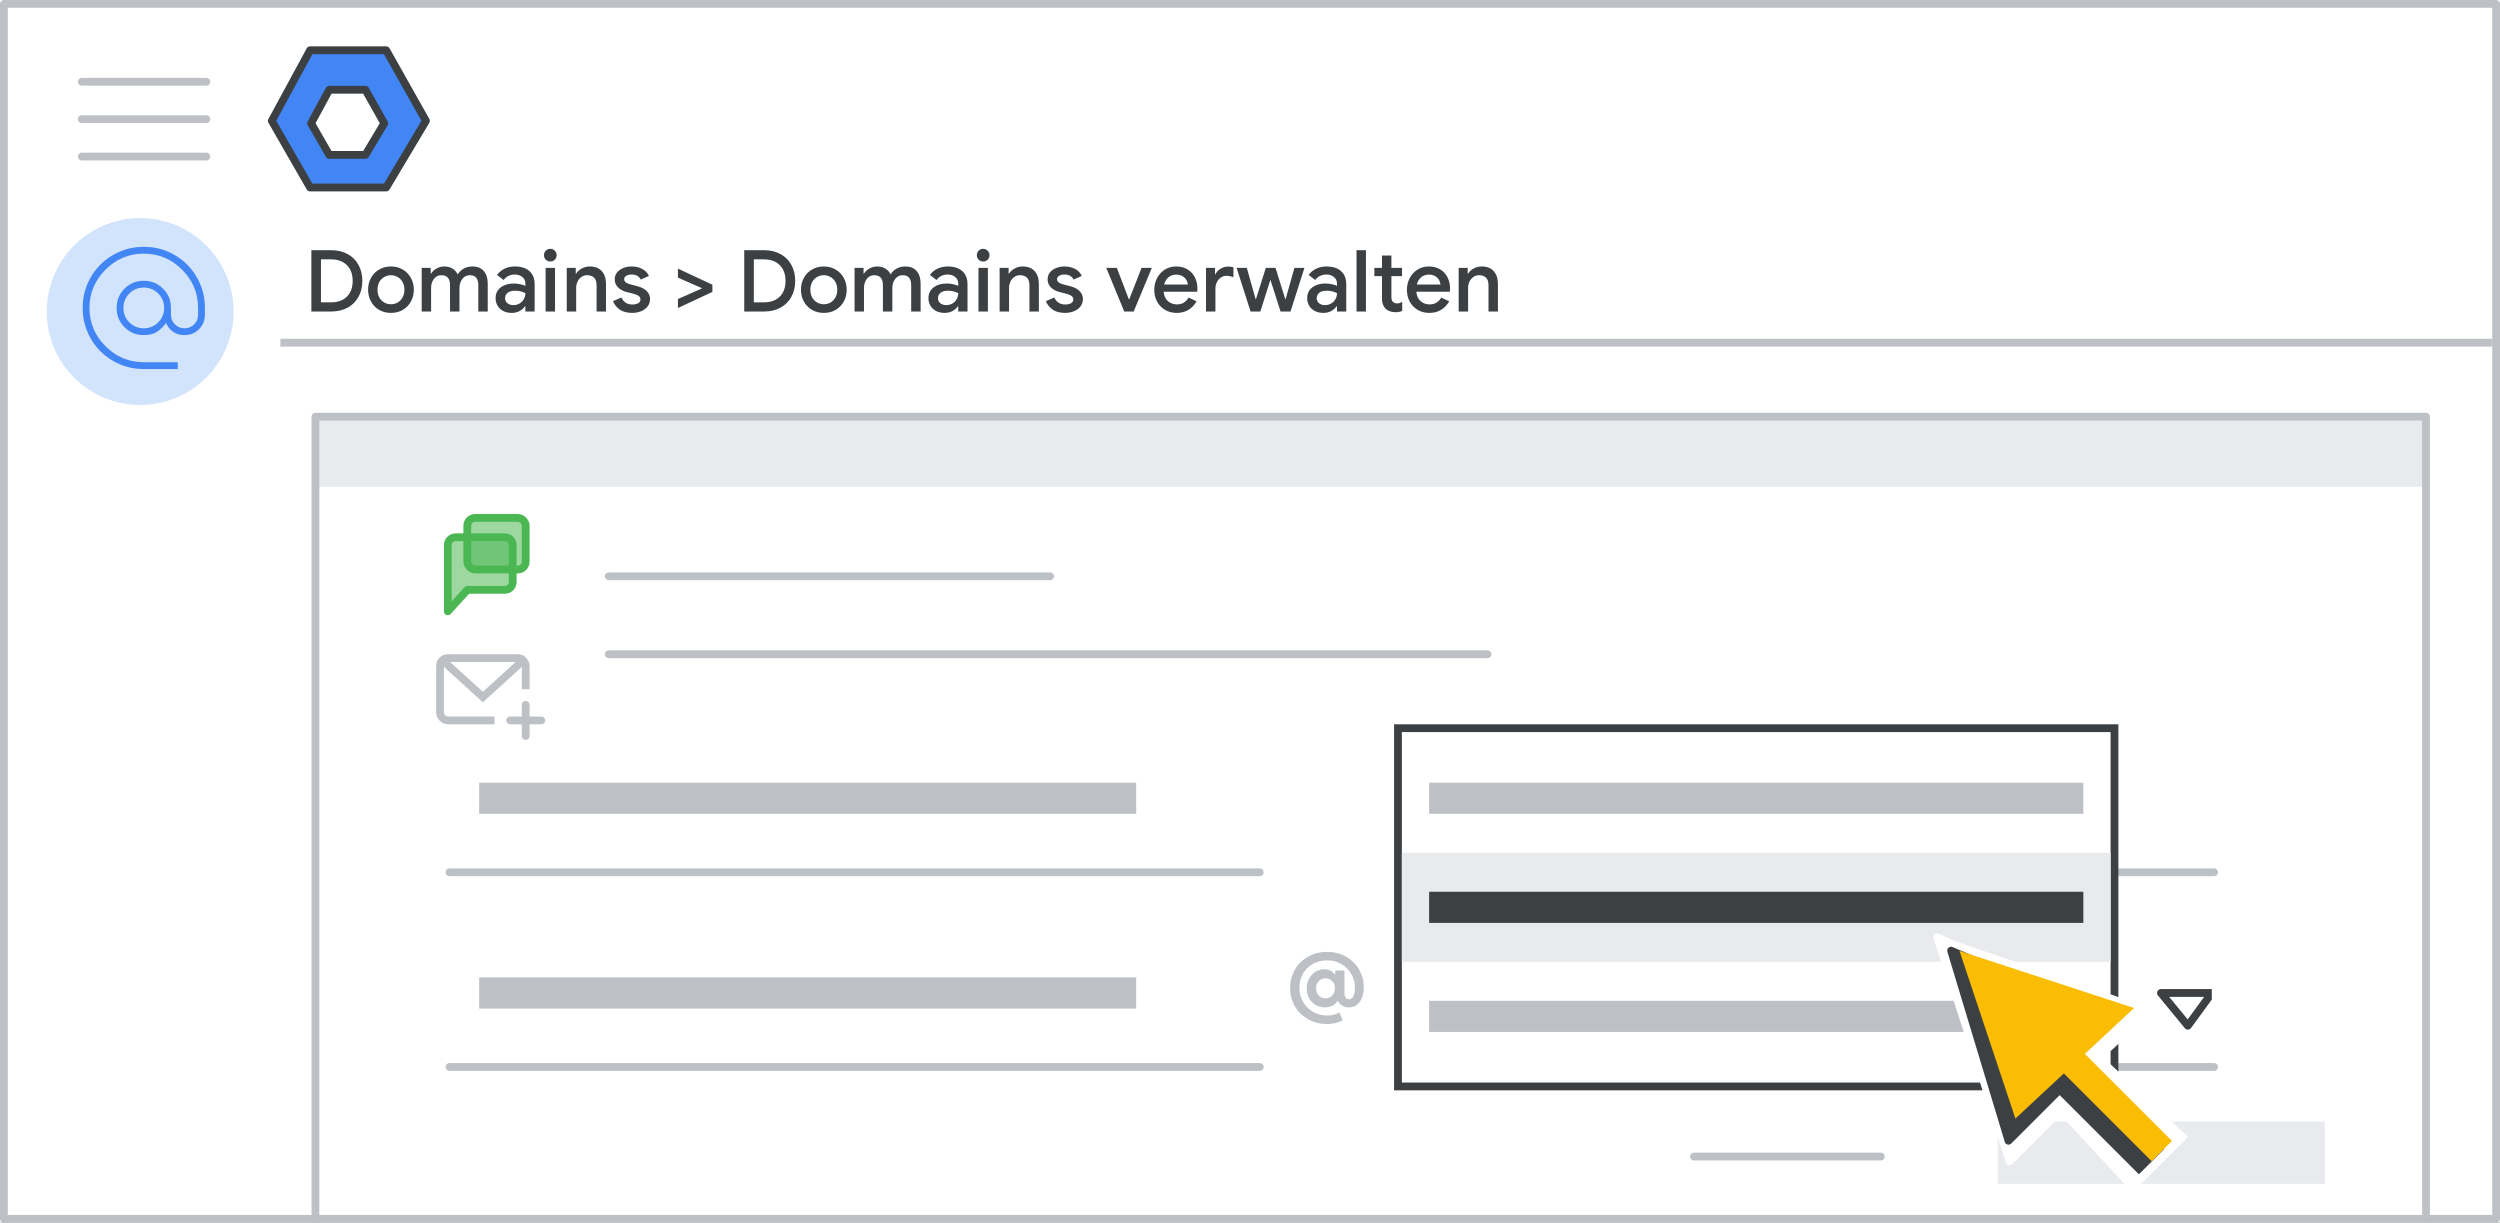 <svg width="321" height="157" viewBox="0 0 321 157" fill="none" xmlns="http://www.w3.org/2000/svg">
<rect x="0" y="0" width="321" height="157" fill="#333333" stroke="none"/>
<g id="admin-change-user-domain" clip-path="url(#clip0_5_360)">
<rect width="321" height="157" fill="white"/>
<g id="Group 4" clip-path="url(#clip1_5_360)">
<path id="Line" d="M36.5 44H320" stroke="#BDC1C6" stroke-linecap="square"/>
<g id="Admin logo">
<path id="Path 19" fill-rule="evenodd" clip-rule="evenodd" d="M39.816 6.452H49.586L54.691 15.517L49.586 24.075H39.816L34.9 15.517L39.816 6.452Z" fill="#4285F4" stroke="#3C4043" stroke-linejoin="round"/>
<path id="Path 19_2" fill-rule="evenodd" clip-rule="evenodd" d="M42.277 11.523H46.916L49.34 15.828L46.916 19.891H42.277L39.942 15.828L42.277 11.523Z" fill="white" stroke="#3C4043" stroke-linejoin="round"/>
</g>
<g id="Menu">
<path id="Line_2" d="M10.5 10.5H26.5" stroke="#BDC1C6" stroke-linecap="round" stroke-linejoin="round"/>
<path id="Line_3" d="M10.5 15.3H26.5" stroke="#BDC1C6" stroke-linecap="round" stroke-linejoin="round"/>
<path id="Line_4" d="M10.5 20.1H26.5" stroke="#BDC1C6" stroke-linecap="round" stroke-linejoin="round"/>
</g>
<rect id="Rectangle" x="40.5" y="53.5" width="271" height="9" fill="#E8EAED"/>
<rect id="Rectangle_2" x="40.5" y="53.5" width="271" height="111" stroke="#BDC1C6" stroke-linejoin="round"/>
<g id="nav-domain-on">
<path id="Path" d="M18 52C22.854 52 27.23 49.076 29.087 44.591C30.944 40.107 29.916 34.945 26.484 31.514C23.051 28.082 17.889 27.056 13.405 28.915C8.921 30.773 5.998 35.15 6 40.004C6 43.186 7.264 46.238 9.515 48.488C11.765 50.738 14.818 52.001 18 52Z" fill="#D2E3FC"/>
<g id="alternate_email_BASELINE_P900">
<path id="Shape" fill-rule="evenodd" clip-rule="evenodd" d="M15.389 46.774C16.347 47.181 17.372 47.385 18.462 47.385H22.82V46.513H18.462C16.558 46.513 14.92 45.826 13.546 44.453C12.174 43.08 11.487 41.442 11.487 39.538C11.487 37.635 12.174 35.997 13.546 34.623C14.92 33.251 16.558 32.564 18.462 32.564C20.365 32.564 22.003 33.251 23.376 34.623C24.749 35.997 25.436 37.635 25.436 39.538V40.41C25.436 40.904 25.265 41.319 24.924 41.653C24.582 41.987 24.172 42.154 23.692 42.154C23.213 42.154 22.802 41.987 22.46 41.653C22.119 41.319 21.949 40.904 21.949 40.41V39.538C21.949 38.565 21.611 37.74 20.936 37.064C20.26 36.389 19.435 36.051 18.462 36.051C17.488 36.051 16.664 36.389 15.988 37.064C15.312 37.74 14.974 38.565 14.974 39.538C14.974 40.512 15.312 41.337 15.988 42.012C16.664 42.688 17.488 43.026 18.462 43.026C19.174 43.026 19.747 42.88 20.183 42.59C20.619 42.299 20.997 41.921 21.317 41.456C21.52 41.936 21.821 42.317 22.221 42.6C22.621 42.884 23.111 43.026 23.692 43.026C24.433 43.026 25.055 42.771 25.556 42.263C26.057 41.754 26.308 41.137 26.308 40.41V39.538C26.308 38.434 26.104 37.406 25.697 36.454C25.291 35.503 24.735 34.675 24.031 33.969C23.326 33.265 22.497 32.709 21.546 32.303C20.594 31.896 19.566 31.692 18.462 31.692C17.372 31.692 16.347 31.896 15.389 32.303C14.43 32.709 13.598 33.265 12.893 33.969C12.188 34.675 11.633 35.503 11.226 36.454C10.819 37.406 10.615 38.434 10.615 39.538C10.615 40.628 10.819 41.653 11.226 42.612C11.633 43.571 12.188 44.403 12.893 45.108C13.598 45.812 14.43 46.368 15.389 46.774ZM20.314 41.391C19.806 41.9 19.188 42.154 18.462 42.154C17.735 42.154 17.117 41.9 16.609 41.391C16.1 40.883 15.846 40.265 15.846 39.538C15.846 38.812 16.1 38.194 16.609 37.686C17.117 37.177 17.735 36.923 18.462 36.923C19.188 36.923 19.806 37.177 20.314 37.686C20.823 38.194 21.077 38.812 21.077 39.538C21.077 40.265 20.823 40.883 20.314 41.391Z" fill="#4285F4"/>
</g>
</g>
<path id="header" d="M39.98 32.124H42.499C43.313 32.124 44.025 32.289 44.633 32.619C45.242 32.949 45.708 33.415 46.03 34.016C46.36 34.61 46.525 35.292 46.525 36.062C46.525 36.832 46.36 37.518 46.03 38.119C45.708 38.713 45.242 39.175 44.633 39.505C44.025 39.835 43.313 40 42.499 40H39.98V32.124ZM42.477 38.823C43.357 38.823 44.043 38.581 44.534 38.097C45.033 37.606 45.282 36.927 45.282 36.062C45.282 35.204 45.033 34.529 44.534 34.038C44.043 33.547 43.357 33.301 42.477 33.301H41.212V38.823H42.477ZM50.199 40.176C49.635 40.176 49.129 40.048 48.681 39.791C48.234 39.527 47.886 39.168 47.636 38.713C47.387 38.258 47.262 37.752 47.262 37.195C47.262 36.638 47.387 36.132 47.636 35.677C47.886 35.222 48.234 34.867 48.681 34.61C49.129 34.346 49.635 34.214 50.199 34.214C50.764 34.214 51.27 34.346 51.717 34.61C52.164 34.874 52.513 35.233 52.762 35.688C53.011 36.143 53.136 36.645 53.136 37.195C53.136 37.752 53.011 38.258 52.762 38.713C52.513 39.168 52.164 39.527 51.717 39.791C51.27 40.048 50.764 40.176 50.199 40.176ZM50.199 39.065C50.507 39.065 50.793 38.992 51.057 38.845C51.321 38.691 51.53 38.475 51.684 38.196C51.846 37.91 51.926 37.576 51.926 37.195C51.926 36.814 51.846 36.484 51.684 36.205C51.53 35.926 51.321 35.714 51.057 35.567C50.793 35.413 50.507 35.336 50.199 35.336C49.891 35.336 49.605 35.413 49.341 35.567C49.077 35.714 48.864 35.926 48.703 36.205C48.549 36.484 48.472 36.814 48.472 37.195C48.472 37.576 48.549 37.91 48.703 38.196C48.864 38.475 49.077 38.691 49.341 38.845C49.605 38.992 49.891 39.065 50.199 39.065ZM54.144 34.39H55.299V35.127H55.354C55.523 34.856 55.761 34.636 56.069 34.467C56.377 34.298 56.707 34.214 57.059 34.214C57.463 34.214 57.815 34.309 58.115 34.5C58.416 34.683 58.632 34.929 58.764 35.237C58.955 34.929 59.208 34.683 59.523 34.5C59.846 34.309 60.224 34.214 60.656 34.214C61.302 34.214 61.789 34.412 62.119 34.808C62.457 35.197 62.625 35.728 62.625 36.403V40H61.415V36.612C61.415 35.761 61.052 35.336 60.326 35.336C59.938 35.336 59.619 35.494 59.369 35.809C59.12 36.124 58.995 36.513 58.995 36.975V40H57.785V36.612C57.785 35.761 57.411 35.336 56.663 35.336C56.282 35.336 55.967 35.494 55.717 35.809C55.475 36.124 55.354 36.513 55.354 36.975V40H54.144V34.39ZM65.712 40.176C65.309 40.176 64.949 40.099 64.634 39.945C64.319 39.784 64.073 39.56 63.897 39.274C63.721 38.981 63.633 38.651 63.633 38.284C63.633 37.705 63.849 37.246 64.282 36.909C64.722 36.572 65.276 36.403 65.943 36.403C66.273 36.403 66.57 36.436 66.834 36.502C67.098 36.561 67.307 36.627 67.461 36.7V36.414C67.461 36.069 67.333 35.791 67.076 35.578C66.819 35.358 66.489 35.248 66.086 35.248C65.8 35.248 65.529 35.31 65.272 35.435C65.023 35.56 64.821 35.732 64.667 35.952L63.82 35.303C64.069 34.958 64.392 34.691 64.788 34.5C65.184 34.309 65.624 34.214 66.108 34.214C66.922 34.214 67.549 34.416 67.989 34.819C68.429 35.215 68.649 35.776 68.649 36.502V40H67.461V39.329H67.406C67.245 39.571 67.017 39.773 66.724 39.934C66.431 40.095 66.093 40.176 65.712 40.176ZM65.921 39.175C66.214 39.175 66.478 39.105 66.713 38.966C66.948 38.827 67.131 38.64 67.263 38.405C67.395 38.17 67.461 37.917 67.461 37.646C67.292 37.551 67.094 37.474 66.867 37.415C66.647 37.356 66.416 37.327 66.174 37.327C65.719 37.327 65.386 37.419 65.173 37.602C64.96 37.778 64.854 38.009 64.854 38.295C64.854 38.552 64.953 38.764 65.151 38.933C65.349 39.094 65.606 39.175 65.921 39.175ZM70.661 33.576C70.433 33.576 70.239 33.499 70.078 33.345C69.924 33.184 69.847 32.989 69.847 32.762C69.847 32.535 69.924 32.344 70.078 32.19C70.239 32.029 70.433 31.948 70.661 31.948C70.888 31.948 71.079 32.029 71.233 32.19C71.394 32.344 71.475 32.535 71.475 32.762C71.475 32.989 71.394 33.184 71.233 33.345C71.079 33.499 70.888 33.576 70.661 33.576ZM70.056 34.39H71.266V40H70.056V34.39ZM72.771 34.39H73.926V35.127H73.981C74.143 34.863 74.381 34.647 74.696 34.478C75.019 34.302 75.36 34.214 75.719 34.214C76.401 34.214 76.918 34.416 77.27 34.819C77.63 35.215 77.809 35.758 77.809 36.447V40H76.599V36.612C76.599 36.172 76.489 35.849 76.269 35.644C76.057 35.439 75.76 35.336 75.378 35.336C75.107 35.336 74.865 35.413 74.652 35.567C74.44 35.714 74.275 35.912 74.157 36.161C74.04 36.41 73.981 36.678 73.981 36.964V40H72.771V34.39ZM81.166 40.176C80.521 40.176 79.993 40.037 79.582 39.758C79.171 39.472 78.882 39.109 78.713 38.669L79.791 38.196C79.923 38.489 80.106 38.713 80.341 38.867C80.583 39.021 80.858 39.098 81.166 39.098C81.467 39.098 81.72 39.047 81.925 38.944C82.13 38.834 82.233 38.673 82.233 38.46C82.233 38.255 82.145 38.093 81.969 37.976C81.793 37.859 81.522 37.756 81.155 37.668L80.484 37.503C80.037 37.393 79.666 37.199 79.373 36.92C79.08 36.641 78.933 36.289 78.933 35.864C78.933 35.534 79.028 35.244 79.219 34.995C79.417 34.746 79.681 34.555 80.011 34.423C80.341 34.284 80.7 34.214 81.089 34.214C81.61 34.214 82.068 34.32 82.464 34.533C82.86 34.738 83.146 35.039 83.322 35.435L82.266 35.897C82.053 35.464 81.665 35.248 81.1 35.248C80.829 35.248 80.601 35.303 80.418 35.413C80.235 35.523 80.143 35.666 80.143 35.842C80.143 36.011 80.213 36.15 80.352 36.26C80.491 36.363 80.697 36.451 80.968 36.524L81.793 36.733C82.343 36.872 82.757 37.085 83.036 37.371C83.322 37.65 83.465 37.994 83.465 38.405C83.465 38.757 83.362 39.069 83.157 39.34C82.959 39.604 82.684 39.809 82.332 39.956C81.98 40.103 81.591 40.176 81.166 40.176ZM87.047 38.394L90.094 37.052V36.986L87.047 35.644V34.489L91.469 36.557V37.481L87.047 39.549V38.394ZM95.56 32.124H98.079C98.893 32.124 99.605 32.289 100.213 32.619C100.822 32.949 101.288 33.415 101.61 34.016C101.94 34.61 102.105 35.292 102.105 36.062C102.105 36.832 101.94 37.518 101.61 38.119C101.288 38.713 100.822 39.175 100.213 39.505C99.605 39.835 98.893 40 98.079 40H95.56V32.124ZM98.057 38.823C98.937 38.823 99.623 38.581 100.114 38.097C100.613 37.606 100.862 36.927 100.862 36.062C100.862 35.204 100.613 34.529 100.114 34.038C99.623 33.547 98.937 33.301 98.057 33.301H96.792V38.823H98.057ZM105.779 40.176C105.215 40.176 104.709 40.048 104.261 39.791C103.814 39.527 103.466 39.168 103.216 38.713C102.967 38.258 102.842 37.752 102.842 37.195C102.842 36.638 102.967 36.132 103.216 35.677C103.466 35.222 103.814 34.867 104.261 34.61C104.709 34.346 105.215 34.214 105.779 34.214C106.344 34.214 106.85 34.346 107.297 34.61C107.745 34.874 108.093 35.233 108.342 35.688C108.592 36.143 108.716 36.645 108.716 37.195C108.716 37.752 108.592 38.258 108.342 38.713C108.093 39.168 107.745 39.527 107.297 39.791C106.85 40.048 106.344 40.176 105.779 40.176ZM105.779 39.065C106.087 39.065 106.373 38.992 106.637 38.845C106.901 38.691 107.11 38.475 107.264 38.196C107.426 37.91 107.506 37.576 107.506 37.195C107.506 36.814 107.426 36.484 107.264 36.205C107.11 35.926 106.901 35.714 106.637 35.567C106.373 35.413 106.087 35.336 105.779 35.336C105.471 35.336 105.185 35.413 104.921 35.567C104.657 35.714 104.445 35.926 104.283 36.205C104.129 36.484 104.052 36.814 104.052 37.195C104.052 37.576 104.129 37.91 104.283 38.196C104.445 38.475 104.657 38.691 104.921 38.845C105.185 38.992 105.471 39.065 105.779 39.065ZM109.725 34.39H110.88V35.127H110.935C111.103 34.856 111.342 34.636 111.65 34.467C111.958 34.298 112.288 34.214 112.64 34.214C113.043 34.214 113.395 34.309 113.696 34.5C113.996 34.683 114.213 34.929 114.345 35.237C114.535 34.929 114.788 34.683 115.104 34.5C115.426 34.309 115.804 34.214 116.237 34.214C116.882 34.214 117.37 34.412 117.7 34.808C118.037 35.197 118.206 35.728 118.206 36.403V40H116.996V36.612C116.996 35.761 116.633 35.336 115.907 35.336C115.518 35.336 115.199 35.494 114.95 35.809C114.7 36.124 114.576 36.513 114.576 36.975V40H113.366V36.612C113.366 35.761 112.992 35.336 112.244 35.336C111.862 35.336 111.547 35.494 111.298 35.809C111.056 36.124 110.935 36.513 110.935 36.975V40H109.725V34.39ZM121.292 40.176C120.889 40.176 120.529 40.099 120.214 39.945C119.899 39.784 119.653 39.56 119.477 39.274C119.301 38.981 119.213 38.651 119.213 38.284C119.213 37.705 119.429 37.246 119.862 36.909C120.302 36.572 120.856 36.403 121.523 36.403C121.853 36.403 122.15 36.436 122.414 36.502C122.678 36.561 122.887 36.627 123.041 36.7V36.414C123.041 36.069 122.913 35.791 122.656 35.578C122.399 35.358 122.069 35.248 121.666 35.248C121.38 35.248 121.109 35.31 120.852 35.435C120.603 35.56 120.401 35.732 120.247 35.952L119.4 35.303C119.649 34.958 119.972 34.691 120.368 34.5C120.764 34.309 121.204 34.214 121.688 34.214C122.502 34.214 123.129 34.416 123.569 34.819C124.009 35.215 124.229 35.776 124.229 36.502V40H123.041V39.329H122.986C122.825 39.571 122.597 39.773 122.304 39.934C122.011 40.095 121.673 40.176 121.292 40.176ZM121.501 39.175C121.794 39.175 122.058 39.105 122.293 38.966C122.528 38.827 122.711 38.64 122.843 38.405C122.975 38.17 123.041 37.917 123.041 37.646C122.872 37.551 122.674 37.474 122.447 37.415C122.227 37.356 121.996 37.327 121.754 37.327C121.299 37.327 120.966 37.419 120.753 37.602C120.54 37.778 120.434 38.009 120.434 38.295C120.434 38.552 120.533 38.764 120.731 38.933C120.929 39.094 121.186 39.175 121.501 39.175ZM126.241 33.576C126.013 33.576 125.819 33.499 125.658 33.345C125.504 33.184 125.427 32.989 125.427 32.762C125.427 32.535 125.504 32.344 125.658 32.19C125.819 32.029 126.013 31.948 126.241 31.948C126.468 31.948 126.659 32.029 126.813 32.19C126.974 32.344 127.055 32.535 127.055 32.762C127.055 32.989 126.974 33.184 126.813 33.345C126.659 33.499 126.468 33.576 126.241 33.576ZM125.636 34.39H126.846V40H125.636V34.39ZM128.351 34.39H129.506V35.127H129.561C129.723 34.863 129.961 34.647 130.276 34.478C130.599 34.302 130.94 34.214 131.299 34.214C131.981 34.214 132.498 34.416 132.85 34.819C133.21 35.215 133.389 35.758 133.389 36.447V40H132.179V36.612C132.179 36.172 132.069 35.849 131.849 35.644C131.637 35.439 131.34 35.336 130.958 35.336C130.687 35.336 130.445 35.413 130.232 35.567C130.02 35.714 129.855 35.912 129.737 36.161C129.62 36.41 129.561 36.678 129.561 36.964V40H128.351V34.39ZM136.746 40.176C136.101 40.176 135.573 40.037 135.162 39.758C134.751 39.472 134.462 39.109 134.293 38.669L135.371 38.196C135.503 38.489 135.686 38.713 135.921 38.867C136.163 39.021 136.438 39.098 136.746 39.098C137.047 39.098 137.3 39.047 137.505 38.944C137.71 38.834 137.813 38.673 137.813 38.46C137.813 38.255 137.725 38.093 137.549 37.976C137.373 37.859 137.102 37.756 136.735 37.668L136.064 37.503C135.617 37.393 135.246 37.199 134.953 36.92C134.66 36.641 134.513 36.289 134.513 35.864C134.513 35.534 134.608 35.244 134.799 34.995C134.997 34.746 135.261 34.555 135.591 34.423C135.921 34.284 136.28 34.214 136.669 34.214C137.19 34.214 137.648 34.32 138.044 34.533C138.44 34.738 138.726 35.039 138.902 35.435L137.846 35.897C137.633 35.464 137.245 35.248 136.68 35.248C136.409 35.248 136.181 35.303 135.998 35.413C135.815 35.523 135.723 35.666 135.723 35.842C135.723 36.011 135.793 36.15 135.932 36.26C136.071 36.363 136.277 36.451 136.548 36.524L137.373 36.733C137.923 36.872 138.337 37.085 138.616 37.371C138.902 37.65 139.045 37.994 139.045 38.405C139.045 38.757 138.942 39.069 138.737 39.34C138.539 39.604 138.264 39.809 137.912 39.956C137.56 40.103 137.171 40.176 136.746 40.176ZM142.044 34.39H143.397L144.948 38.438H144.992L146.576 34.39H147.896L145.564 40H144.354L142.044 34.39ZM151.078 40.176C150.528 40.176 150.033 40.048 149.593 39.791C149.16 39.534 148.819 39.182 148.57 38.735C148.328 38.28 148.207 37.771 148.207 37.206C148.207 36.671 148.324 36.176 148.559 35.721C148.801 35.259 149.134 34.892 149.56 34.621C149.985 34.35 150.469 34.214 151.012 34.214C151.576 34.214 152.064 34.339 152.475 34.588C152.893 34.837 153.208 35.178 153.421 35.611C153.641 36.044 153.751 36.531 153.751 37.074C153.751 37.177 153.74 37.305 153.718 37.459H149.417C149.461 37.98 149.644 38.383 149.967 38.669C150.297 38.948 150.678 39.087 151.111 39.087C151.455 39.087 151.752 39.01 152.002 38.856C152.258 38.695 152.464 38.478 152.618 38.207L153.641 38.691C153.377 39.153 153.032 39.516 152.607 39.78C152.181 40.044 151.672 40.176 151.078 40.176ZM152.519 36.535C152.504 36.337 152.442 36.143 152.332 35.952C152.222 35.754 152.053 35.589 151.826 35.457C151.606 35.325 151.334 35.259 151.012 35.259C150.623 35.259 150.293 35.376 150.022 35.611C149.758 35.838 149.574 36.146 149.472 36.535H152.519ZM154.852 34.39H156.007V35.215H156.062C156.187 34.929 156.403 34.694 156.711 34.511C157.019 34.32 157.346 34.225 157.69 34.225C157.962 34.225 158.189 34.262 158.372 34.335V35.589C158.05 35.472 157.76 35.413 157.503 35.413C157.225 35.413 156.975 35.486 156.755 35.633C156.543 35.78 156.374 35.978 156.249 36.227C156.125 36.469 156.062 36.737 156.062 37.03V40H154.852V34.39ZM158.78 34.39H160.089L161.222 38.405H161.266L162.531 34.39H163.774L165.028 38.405H165.072L166.205 34.39H167.492L165.699 40H164.423L163.136 35.974H163.103L161.827 40H160.573L158.78 34.39ZM169.922 40.176C169.519 40.176 169.159 40.099 168.844 39.945C168.529 39.784 168.283 39.56 168.107 39.274C167.931 38.981 167.843 38.651 167.843 38.284C167.843 37.705 168.059 37.246 168.492 36.909C168.932 36.572 169.486 36.403 170.153 36.403C170.483 36.403 170.78 36.436 171.044 36.502C171.308 36.561 171.517 36.627 171.671 36.7V36.414C171.671 36.069 171.543 35.791 171.286 35.578C171.029 35.358 170.699 35.248 170.296 35.248C170.01 35.248 169.739 35.31 169.482 35.435C169.233 35.56 169.031 35.732 168.877 35.952L168.03 35.303C168.279 34.958 168.602 34.691 168.998 34.5C169.394 34.309 169.834 34.214 170.318 34.214C171.132 34.214 171.759 34.416 172.199 34.819C172.639 35.215 172.859 35.776 172.859 36.502V40H171.671V39.329H171.616C171.455 39.571 171.227 39.773 170.934 39.934C170.641 40.095 170.303 40.176 169.922 40.176ZM170.131 39.175C170.424 39.175 170.688 39.105 170.923 38.966C171.158 38.827 171.341 38.64 171.473 38.405C171.605 38.17 171.671 37.917 171.671 37.646C171.502 37.551 171.304 37.474 171.077 37.415C170.857 37.356 170.626 37.327 170.384 37.327C169.929 37.327 169.596 37.419 169.383 37.602C169.17 37.778 169.064 38.009 169.064 38.295C169.064 38.552 169.163 38.764 169.361 38.933C169.559 39.094 169.816 39.175 170.131 39.175ZM174.178 32.124H175.388V40H174.178V32.124ZM179.162 40.088C178.913 40.088 178.678 40.048 178.458 39.967C178.238 39.886 178.059 39.78 177.919 39.648C177.604 39.333 177.446 38.904 177.446 38.361V35.457H176.467V34.39H177.446V32.806H178.656V34.39H180.02V35.457H178.656V38.097C178.656 38.398 178.715 38.61 178.832 38.735C178.942 38.882 179.133 38.955 179.404 38.955C179.529 38.955 179.639 38.94 179.734 38.911C179.83 38.874 179.932 38.819 180.042 38.746V39.923C179.8 40.033 179.507 40.088 179.162 40.088ZM183.519 40.176C182.969 40.176 182.474 40.048 182.034 39.791C181.601 39.534 181.26 39.182 181.011 38.735C180.769 38.28 180.648 37.771 180.648 37.206C180.648 36.671 180.765 36.176 181 35.721C181.242 35.259 181.576 34.892 182.001 34.621C182.426 34.35 182.91 34.214 183.453 34.214C184.018 34.214 184.505 34.339 184.916 34.588C185.334 34.837 185.649 35.178 185.862 35.611C186.082 36.044 186.192 36.531 186.192 37.074C186.192 37.177 186.181 37.305 186.159 37.459H181.858C181.902 37.98 182.085 38.383 182.408 38.669C182.738 38.948 183.119 39.087 183.552 39.087C183.897 39.087 184.194 39.01 184.443 38.856C184.7 38.695 184.905 38.478 185.059 38.207L186.082 38.691C185.818 39.153 185.473 39.516 185.048 39.78C184.623 40.044 184.113 40.176 183.519 40.176ZM184.96 36.535C184.945 36.337 184.883 36.143 184.773 35.952C184.663 35.754 184.494 35.589 184.267 35.457C184.047 35.325 183.776 35.259 183.453 35.259C183.064 35.259 182.734 35.376 182.463 35.611C182.199 35.838 182.016 36.146 181.913 36.535H184.96ZM187.294 34.39H188.449V35.127H188.504C188.665 34.863 188.904 34.647 189.219 34.478C189.542 34.302 189.883 34.214 190.242 34.214C190.924 34.214 191.441 34.416 191.793 34.819C192.152 35.215 192.332 35.758 192.332 36.447V40H191.122V36.612C191.122 36.172 191.012 35.849 190.792 35.644C190.579 35.439 190.282 35.336 189.901 35.336C189.63 35.336 189.388 35.413 189.175 35.567C188.962 35.714 188.797 35.912 188.68 36.161C188.563 36.41 188.504 36.678 188.504 36.964V40H187.294V34.39Z" fill="#3C4043"/>
</g>
<g id="Group 13">
<g id="Group 12">
<g id="Group 5">
<g id="Group 2">
<g id="Group 8">
<g id="Group 9">
<g id="Group 6">
<path id="Line 2" d="M57.71 137H161.755" stroke="#BDC1C6" stroke-linecap="round" stroke-linejoin="round"/>
</g>
<g id="Group 6_2">
<path id="Line 2_2" d="M180.245 137H284.29" stroke="#BDC1C6" stroke-linecap="round" stroke-linejoin="round"/>
</g>
</g>
<g id="Group 11" clip-path="url(#clip2_5_360)">
<path id="Path 4" fill-rule="evenodd" clip-rule="evenodd" d="M277.465 127.5H283.993L280.921 131.706L277.465 127.5Z" stroke="#3C4043" stroke-linecap="round" stroke-linejoin="round"/>
<path id="@" d="M170.398 131.484C169.486 131.484 168.666 131.276 167.938 130.86C167.218 130.452 166.654 129.896 166.246 129.192C165.846 128.48 165.646 127.7 165.646 126.852C165.646 126.004 165.846 125.228 166.246 124.524C166.654 123.82 167.218 123.26 167.938 122.844C168.666 122.428 169.486 122.22 170.398 122.22C171.31 122.22 172.122 122.428 172.834 122.844C173.554 123.252 174.114 123.808 174.514 124.512C174.914 125.208 175.114 125.972 175.114 126.804C175.114 127.548 174.938 128.16 174.586 128.64C174.242 129.112 173.774 129.348 173.182 129.348C172.878 129.348 172.598 129.272 172.342 129.12C172.086 128.96 171.894 128.748 171.766 128.484C171.406 129.06 170.854 129.348 170.11 129.348C169.678 129.348 169.286 129.244 168.934 129.036C168.582 128.828 168.302 128.54 168.094 128.172C167.886 127.796 167.782 127.372 167.782 126.9C167.782 126.436 167.886 126.016 168.094 125.64C168.302 125.264 168.578 124.972 168.922 124.764C169.274 124.556 169.654 124.452 170.062 124.452C170.35 124.452 170.602 124.512 170.818 124.632C171.042 124.744 171.222 124.892 171.358 125.076H171.454V124.62H172.63V127.572C172.63 127.78 172.682 127.956 172.786 128.1C172.898 128.236 173.046 128.304 173.23 128.304C173.478 128.304 173.662 128.164 173.782 127.884C173.91 127.604 173.974 127.24 173.974 126.792C173.974 126.184 173.818 125.612 173.506 125.076C173.202 124.54 172.778 124.112 172.234 123.792C171.69 123.472 171.078 123.312 170.398 123.312C169.734 123.312 169.13 123.46 168.586 123.756C168.05 124.052 167.626 124.472 167.314 125.016C167.002 125.552 166.846 126.164 166.846 126.852C166.846 127.532 167.01 128.144 167.338 128.688C167.666 129.224 168.102 129.644 168.646 129.948C169.19 130.244 169.774 130.392 170.398 130.392C170.998 130.392 171.53 130.26 171.994 129.996L172.402 131.04C172.106 131.176 171.786 131.284 171.442 131.364C171.098 131.444 170.75 131.484 170.398 131.484ZM170.194 128.184C170.53 128.184 170.814 128.068 171.046 127.836C171.286 127.604 171.406 127.292 171.406 126.9C171.406 126.508 171.286 126.196 171.046 125.964C170.814 125.732 170.53 125.616 170.194 125.616C169.858 125.616 169.57 125.736 169.33 125.976C169.098 126.208 168.982 126.516 168.982 126.9C168.982 127.284 169.098 127.596 169.33 127.836C169.57 128.068 169.858 128.184 170.194 128.184Z" fill="#BDC1C6"/>
</g>
</g>
<g id="Group">
<g id="Group 6_3">
<path id="Line 2_3" d="M180.245 112H284.29" stroke="#BDC1C6" stroke-linecap="round" stroke-linejoin="round"/>
</g>
<g id="Group 7">
<path id="Line 2_4" d="M57.71 112H161.755" stroke="#BDC1C6" stroke-linecap="round" stroke-linejoin="round"/>
</g>
</g>
</g>
</g>
<rect id="Rectangle_3" x="184.057" y="100.5" width="84.368" height="4" fill="#BDC1C6"/>
<rect id="Rectangle_4" x="61.522" y="100.5" width="84.368" height="4" fill="#BDC1C6"/>
<g id="Group 10">
<rect id="Rectangle_5" x="61.522" y="125.5" width="84.368" height="4" fill="#BDC1C6"/>
</g>
</g>
<rect id="Rectangle_6" x="256.5" y="144" width="42" height="8" fill="#E8EAED"/>
<path id="Line_5" d="M217.5 148.5H241.5" stroke="#BDC1C6" stroke-linecap="round"/>
<rect id="Rectangle_7" x="183.5" y="126.5" width="84" height="4" fill="#BDC1C6"/>
<g id="Group_2">
<path id="Line 2_5" d="M78.159 84H191" stroke="#BDC1C6" stroke-linecap="round" stroke-linejoin="round"/>
<path id="Line 2_6" d="M78.159 74H134.841" stroke="#BDC1C6" stroke-linecap="round" stroke-linejoin="round"/>
</g>
<g id="Group 2_2">
<rect id="Rectangle_8" x="56.5" y="84.5" width="11" height="8" rx="1" stroke="#BDC1C6"/>
<rect id="Rectangle_9" x="63.5" y="88.5" width="6" height="7" fill="white"/>
<g id="Group_3">
<path id="Path 7" d="M67.5 90.5V94.5" stroke="#BDC1C6" stroke-linecap="round"/>
<path id="Path 7_2" d="M65.5 92.5H69.5" stroke="#BDC1C6" stroke-linecap="round"/>
</g>
<path id="Path 3" d="M56.5 84.5L62 89.5L67.5 84.5" stroke="#BDC1C6"/>
</g>
<g id="Group 3">
<rect id="Rectangle_10" x="60" y="66.5" width="7.5" height="6.621" rx="1" fill="#4AB753" fill-opacity="0.54" stroke="#4AB753"/>
<path id="Rectangle_11" fill-rule="evenodd" clip-rule="evenodd" d="M57.5 69.983C57.5 69.431 57.948 68.983 58.5 68.983H64.833C65.386 68.983 65.833 69.431 65.833 69.983V74.737C65.833 75.289 65.386 75.737 64.833 75.737H60.011L57.5 78.5V75.737V69.983Z" fill="#4AB753" fill-opacity="0.54" stroke="#4AB753" stroke-linejoin="round"/>
</g>
<rect id="Rectangle_12" x="188.075" y="98" width="4.013" height="44.142" fill="white"/>
<rect id="Rectangle_13" x="183.059" y="103" width="84.27" height="4.013" fill="#E8EAED"/>
<g id="Group 10_2">
<rect id="this one" x="179.5" y="93.5" width="92" height="46" fill="white" stroke="#3C4043"/>
<rect id="Rectangle_14" x="180" y="109.5" width="91" height="14" fill="#E8EAED"/>
</g>
<g id="Group 10_3">
<rect id="Rectangle_15" x="183.5" y="100.5" width="84" height="4" fill="#BDC1C6"/>
<rect id="Rectangle_16" x="183.5" y="114.5" width="84" height="4" fill="#3C4043"/>
<rect id="Rectangle_17" x="183.5" y="128.5" width="84" height="4" fill="#BDC1C6"/>
</g>
<g id="Cursor" clip-path="url(#clip3_5_360)">
<g id="White bg">
<path id="Triangle" d="M248.739 120.347L271.604 130.578L264.07 130.941L267.505 139.64L258.03 149.116L248.739 120.347Z" fill="white" stroke="white" stroke-linejoin="round"/>
<path id="Triangle_2" d="M249.521 120.334L276.732 129.645L259.455 145.67L249.521 120.334Z" fill="white"/>
<path id="Rectangle_18" d="M263.051 141.523L269.339 135.097L280.936 145.977L273.8 153.113L263.051 141.523Z" fill="white"/>
</g>
<g id="Black">
<path id="Triangle_3" d="M250.522 122.061L269.869 130.353L263.42 130.813L266.183 138.184L257.892 146.475L250.522 122.061Z" fill="#3C4043" stroke="#3C4043" stroke-linejoin="round"/>
<path id="Rectangle_19" d="M263.677 139.823L266.518 136.86L277.893 147.524L274.636 150.782L263.677 139.823Z" fill="#3C4043"/>
</g>
<g id="Yellow">
<path id="Rectangle_20" d="M266.709 134.325L264.104 136.931L276.276 149.104L278.882 146.498L266.709 134.325Z" fill="#FBBC04"/>
<path id="Triangle_4" d="M251.597 122.092L274.014 129.431L258.776 143.626L251.597 122.092Z" fill="#FBBC04"/>
</g>
</g>
</g>
<rect id="border" x="0.5" y="0.5" width="320" height="156" stroke="#BDC1C6" stroke-linejoin="round"/>
</g>
<defs>
<clipPath id="clip0_5_360">
<rect width="321" height="157" fill="white"/>
</clipPath>
<clipPath id="clip1_5_360">
<rect width="314" height="159" fill="white" transform="translate(6 6)"/>
</clipPath>
<clipPath id="clip2_5_360">
<rect width="118.996" height="16" fill="white" transform="translate(164.998 119.5)"/>
</clipPath>
<clipPath id="clip3_5_360">
<rect width="45" height="45" fill="white" transform="translate(241 113)"/>
</clipPath>
</defs>
</svg>
